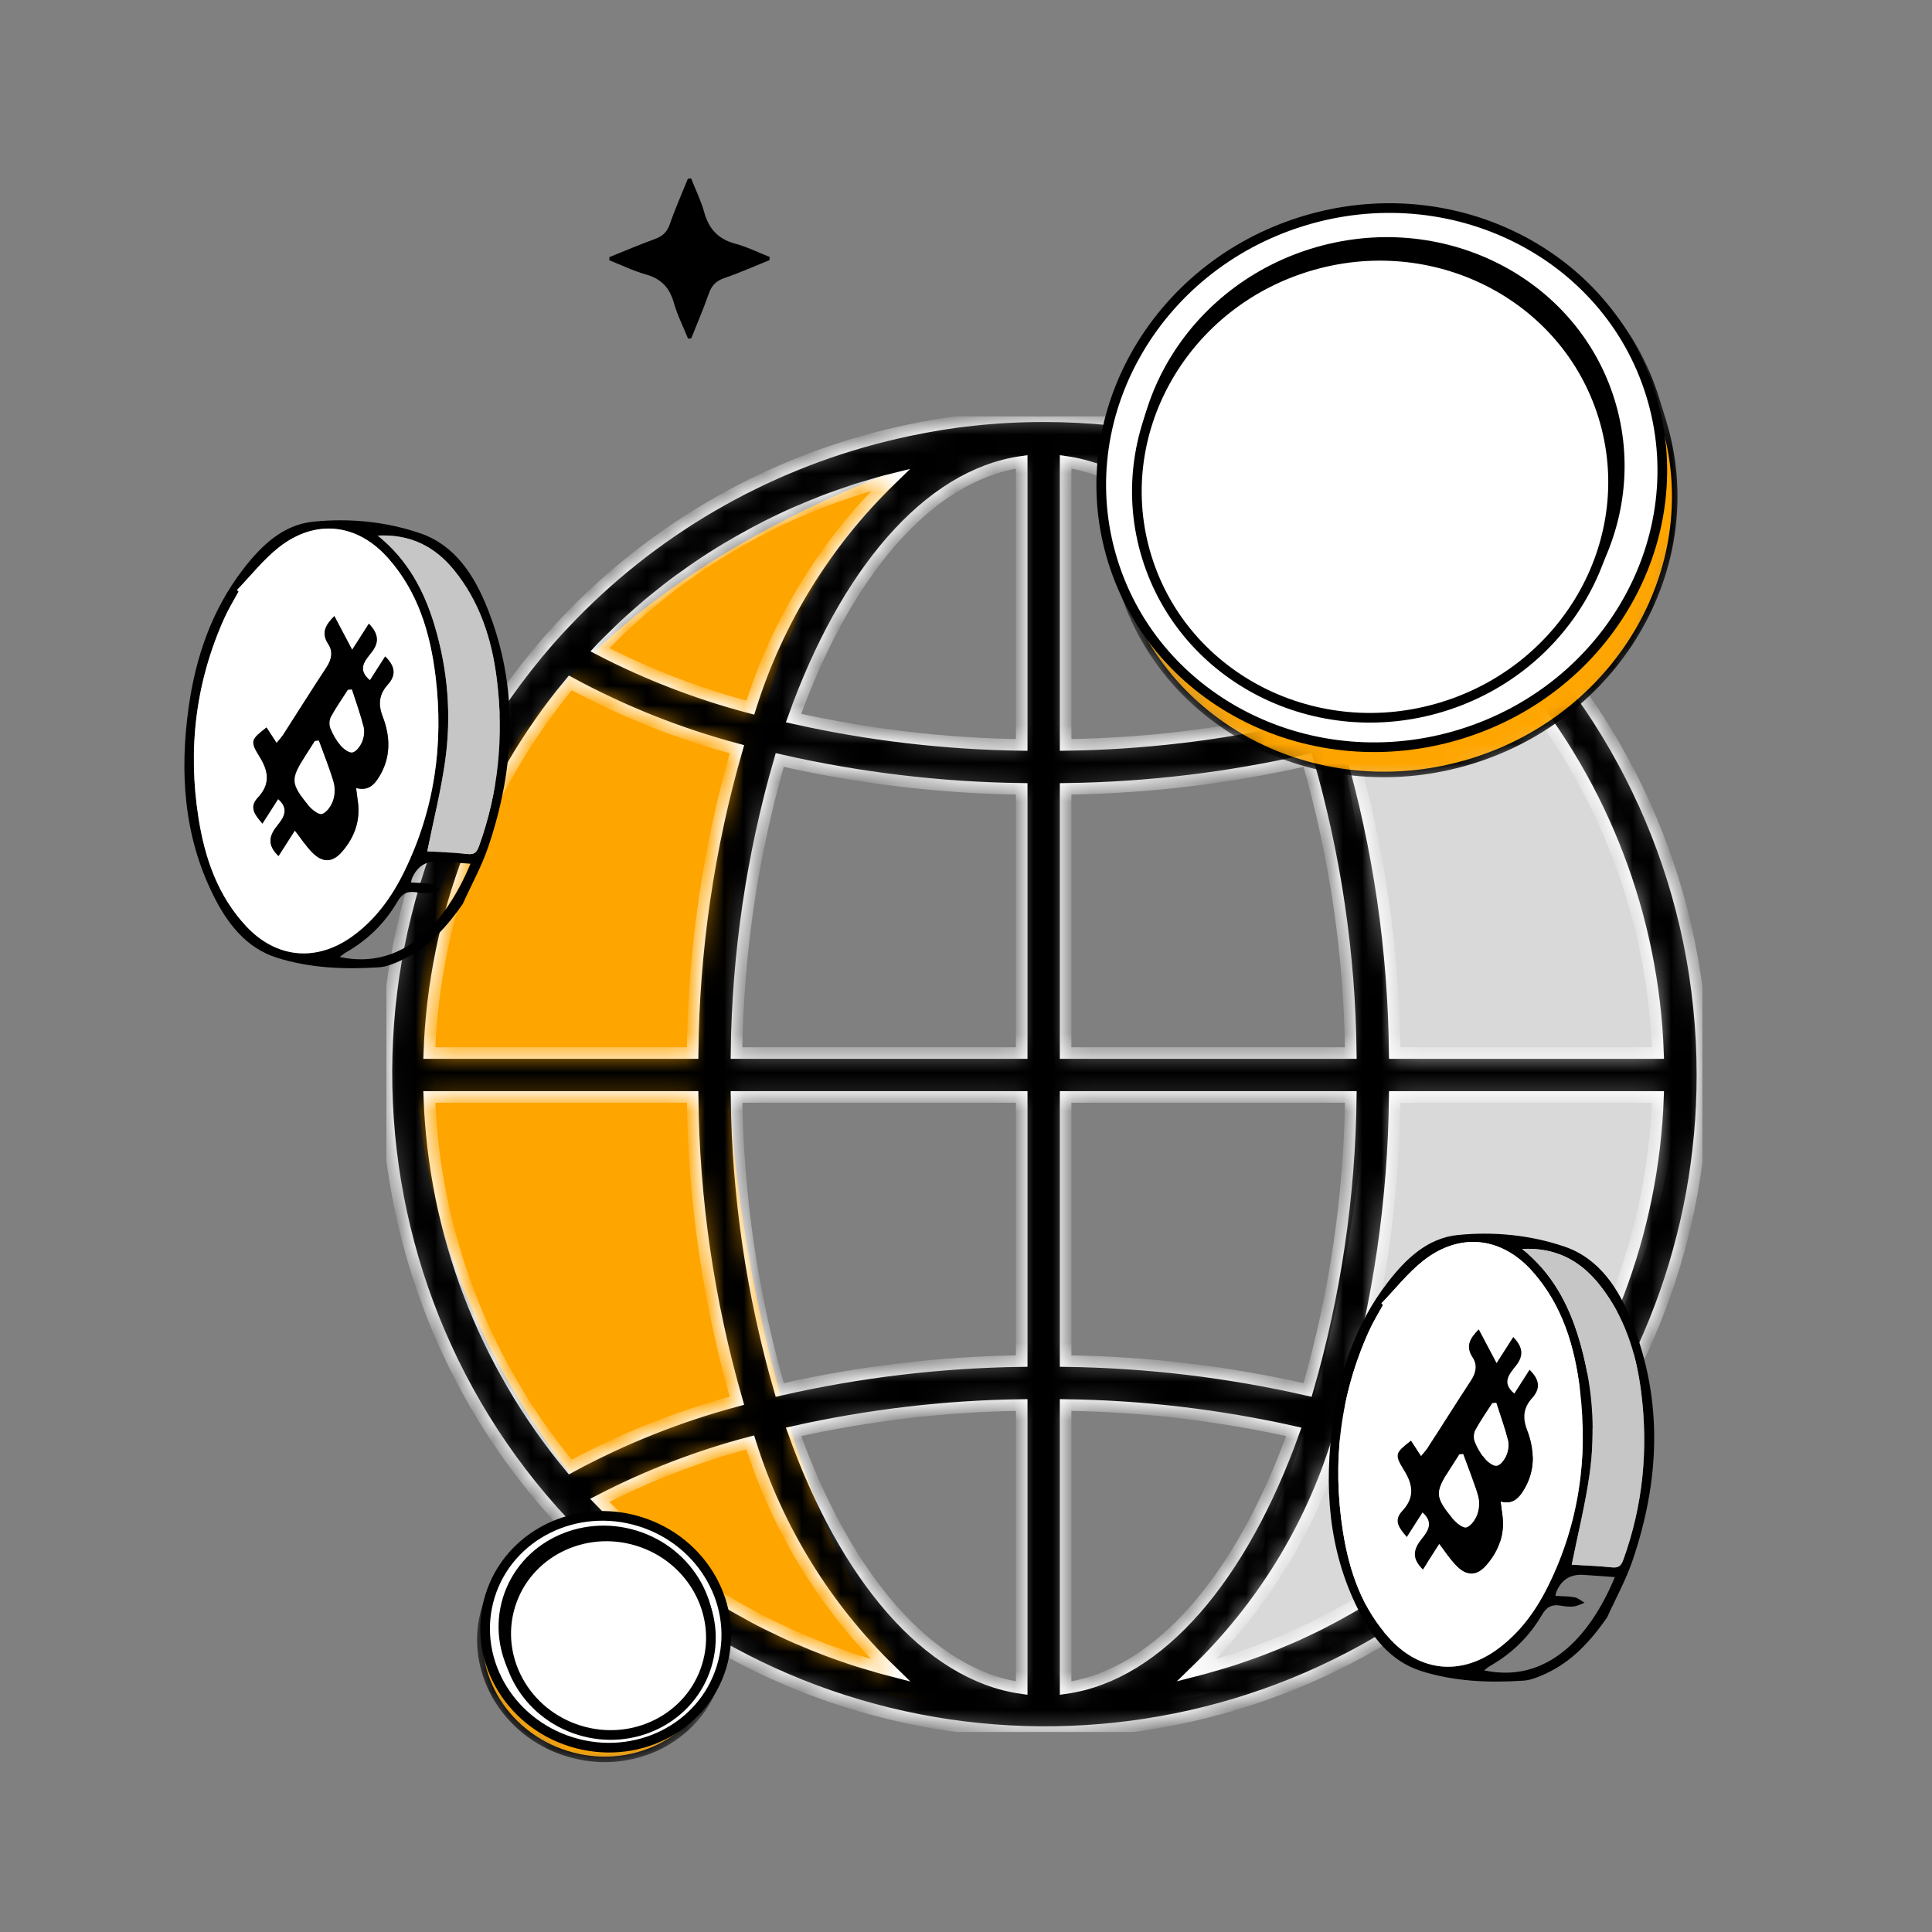 <svg width="100" height="100" viewBox="0 0 100 100" fill="none" xmlns="http://www.w3.org/2000/svg">
<rect x="0" y="0" width="100" height="100" fill="#808080" stroke="none"/>
<mask id="mask0_5305_11923" style="mask-type:alpha" maskUnits="userSpaceOnUse" x="0" y="0" width="100" height="100">
<rect width="100" height="100" fill="#D9D9D9"/>
</mask>
<g mask="url(#mask0_5305_11923)">
<g clip-path="url(#clip0_5305_11923)">
<path d="M59.617 23.462C75.771 32.069 73.079 72.693 60.386 88.078C83.463 85.001 106.54 39.616 59.617 23.462Z" fill="#D9D9D9"/>
<path d="M48.812 23.462C32.659 32.069 35.351 72.693 48.043 88.078C24.966 85.001 1.889 39.616 48.812 23.462Z" fill="#FFA500"/>
<mask id="path-4-inside-1_5305_11923" fill="white">
<path d="M54.02 21.543C52.798 21.543 51.578 21.608 50.364 21.739C49.252 21.853 48.153 22.039 47.068 22.265C46.858 22.309 46.648 22.355 46.438 22.404C40.05 23.858 34.216 27.125 29.637 31.812C29.211 32.248 28.794 32.697 28.387 33.16C16.018 47.36 17.502 68.898 31.703 81.267C45.297 93.109 65.761 92.321 78.406 79.469C78.832 79.033 79.249 78.584 79.656 78.121C85.114 71.905 88.123 63.913 88.118 55.641C88.118 36.809 72.852 21.542 54.02 21.543ZM31.152 33.517C31.332 33.33 31.518 33.152 31.701 32.971C31.913 32.763 32.123 32.554 32.339 32.353C32.529 32.175 32.724 32.005 32.919 31.832C33.138 31.638 33.356 31.443 33.581 31.256C33.779 31.089 33.982 30.928 34.185 30.767C34.412 30.585 34.639 30.403 34.873 30.228C35.08 30.073 35.291 29.921 35.502 29.774C35.737 29.605 35.974 29.433 36.214 29.276C36.428 29.13 36.645 28.989 36.864 28.85C37.107 28.694 37.351 28.54 37.598 28.395C37.82 28.262 38.044 28.132 38.269 28.004C38.52 27.861 38.773 27.721 39.027 27.584C39.254 27.463 39.481 27.345 39.709 27.229C39.968 27.098 40.229 26.972 40.492 26.848C40.719 26.74 40.956 26.632 41.19 26.53C41.457 26.416 41.727 26.302 41.998 26.189C42.233 26.092 42.467 25.998 42.705 25.907C42.98 25.802 43.258 25.705 43.537 25.607C43.774 25.524 44.012 25.441 44.253 25.363C44.536 25.271 44.821 25.187 45.108 25.105C45.347 25.035 45.585 24.963 45.826 24.899C45.918 24.875 46.01 24.855 46.102 24.832C42.738 28.098 40.241 32.153 38.838 36.627C36.14 35.916 33.529 34.911 31.05 33.63C31.087 33.59 31.119 33.551 31.152 33.517ZM29.518 35.346C32.248 36.826 35.143 37.978 38.144 38.779C36.673 43.893 35.901 49.183 35.849 54.504H22.221C22.468 47.487 25.035 40.75 29.518 35.346ZM29.518 75.934C25.035 70.531 22.469 63.794 22.221 56.777H35.849C35.901 62.098 36.673 67.388 38.144 72.502C35.144 73.303 32.248 74.455 29.518 75.934ZM45.819 86.387C45.589 86.329 45.352 86.254 45.115 86.184C44.828 86.1 44.539 86.016 44.255 85.924C44.015 85.847 43.779 85.764 43.542 85.681C43.263 85.584 42.983 85.485 42.707 85.38C42.471 85.29 42.238 85.196 42.003 85.1C41.732 84.987 41.46 84.873 41.191 84.759C40.959 84.657 40.728 84.552 40.499 84.443C40.234 84.318 39.97 84.191 39.703 84.059C39.476 83.945 39.248 83.832 39.021 83.708C38.764 83.57 38.51 83.429 38.255 83.284C38.028 83.158 37.812 83.028 37.592 82.896C37.342 82.746 37.097 82.592 36.851 82.434C36.635 82.296 36.419 82.156 36.207 82.013C35.965 81.849 35.725 81.679 35.487 81.508C35.279 81.36 35.071 81.211 34.867 81.054C34.631 80.876 34.401 80.694 34.171 80.509C33.97 80.349 33.77 80.19 33.573 80.025C33.346 79.837 33.127 79.64 32.906 79.444C32.713 79.273 32.519 79.103 32.33 78.928C32.113 78.726 31.902 78.516 31.691 78.308C31.508 78.127 31.322 77.949 31.142 77.763C31.109 77.728 31.077 77.692 31.044 77.658C33.523 76.376 36.134 75.371 38.832 74.659C40.236 79.134 42.732 83.188 46.096 86.455C46.004 86.431 45.911 86.412 45.819 86.387ZM52.883 87.376C48.02 86.684 43.756 81.609 41.074 74.113C44.952 73.244 48.909 72.778 52.883 72.722V87.376ZM52.883 70.449C48.668 70.505 44.47 71.005 40.36 71.943C38.933 67.012 38.18 61.91 38.122 56.777H52.883V70.449ZM52.883 54.504H38.122C38.18 49.371 38.933 44.269 40.36 39.338C44.47 40.275 48.668 40.776 52.883 40.832V54.504ZM52.883 38.558C48.909 38.503 44.952 38.037 41.074 37.168C43.756 29.672 48.02 24.596 52.883 23.905V38.558ZM78.521 35.346C83.004 40.75 85.57 47.487 85.818 54.504H72.191C72.138 49.183 71.367 43.893 69.896 38.779C72.896 37.977 75.791 36.825 78.521 35.346ZM62.211 24.893C62.45 24.952 62.687 25.027 62.924 25.096C63.211 25.181 63.5 25.265 63.784 25.357C64.024 25.434 64.26 25.517 64.497 25.6C64.776 25.697 65.056 25.796 65.332 25.901C65.569 25.991 65.802 26.085 66.036 26.181C66.308 26.294 66.579 26.408 66.849 26.522C67.08 26.624 67.311 26.729 67.541 26.838C67.805 26.963 68.069 27.09 68.336 27.222C68.564 27.336 68.791 27.449 69.018 27.573C69.275 27.711 69.53 27.852 69.784 27.997C70.012 28.123 70.228 28.253 70.447 28.385C70.697 28.535 70.942 28.689 71.188 28.847C71.404 28.985 71.62 29.125 71.832 29.268C72.075 29.431 72.313 29.601 72.551 29.771C72.76 29.92 72.968 30.07 73.174 30.226C73.408 30.402 73.637 30.585 73.868 30.769C74.068 30.928 74.269 31.087 74.466 31.253C74.693 31.442 74.913 31.639 75.133 31.834C75.326 32.006 75.521 32.175 75.709 32.35C75.927 32.553 76.137 32.763 76.348 32.971C76.531 33.152 76.718 33.33 76.897 33.515C76.93 33.551 76.962 33.587 76.995 33.621C74.516 34.902 71.905 35.908 69.207 36.619C67.801 32.144 65.301 28.09 61.934 24.825C62.026 24.849 62.119 24.868 62.211 24.893ZM55.156 23.905C60.02 24.596 64.283 29.672 66.966 37.168C63.087 38.037 59.13 38.503 55.156 38.558V23.905ZM55.156 40.832C59.372 40.776 63.569 40.276 67.679 39.338C69.106 44.269 69.859 49.371 69.917 54.504H55.156V40.832ZM55.156 56.777H69.917C69.859 61.91 69.107 67.012 67.679 71.943C63.569 71.005 59.372 70.505 55.156 70.449V56.777ZM55.156 87.376V72.722C59.13 72.778 63.087 73.244 66.966 74.113C64.283 81.609 60.02 86.684 55.156 87.376ZM76.887 77.764C76.707 77.95 76.522 78.128 76.339 78.309C76.128 78.517 75.916 78.727 75.699 78.93C75.51 79.106 75.316 79.27 75.123 79.447C74.903 79.642 74.683 79.838 74.458 80.026C74.259 80.192 74.057 80.353 73.855 80.514C73.627 80.696 73.4 80.878 73.166 81.053C72.959 81.208 72.749 81.36 72.537 81.507C72.302 81.675 72.066 81.848 71.826 82.005C71.611 82.151 71.394 82.292 71.175 82.43C70.932 82.587 70.687 82.739 70.44 82.885C70.213 83.018 69.996 83.147 69.772 83.276C69.52 83.419 69.267 83.559 69.013 83.695C68.785 83.817 68.558 83.935 68.331 84.051C68.072 84.182 67.81 84.308 67.547 84.432C67.32 84.54 67.084 84.648 66.85 84.75C66.582 84.864 66.312 84.977 66.041 85.091C65.806 85.186 65.572 85.282 65.336 85.372C65.058 85.478 64.78 85.576 64.5 85.673C64.264 85.756 64.027 85.839 63.788 85.916C63.503 86.008 63.219 86.092 62.929 86.175C62.692 86.246 62.453 86.316 62.213 86.381C62.121 86.405 62.029 86.424 61.937 86.448C65.302 83.181 67.798 79.127 69.201 74.653C71.899 75.364 74.511 76.369 76.989 77.65C76.952 77.691 76.92 77.73 76.887 77.764ZM78.521 75.934C75.791 74.455 72.896 73.303 69.896 72.502C71.367 67.388 72.138 62.098 72.191 56.777H85.818C85.571 63.794 83.005 70.531 78.521 75.934Z"/>
</mask>
<path d="M54.02 21.543C52.798 21.543 51.578 21.608 50.364 21.739C49.252 21.853 48.153 22.039 47.068 22.265C46.858 22.309 46.648 22.355 46.438 22.404C40.05 23.858 34.216 27.125 29.637 31.812C29.211 32.248 28.794 32.697 28.387 33.16C16.018 47.36 17.502 68.898 31.703 81.267C45.297 93.109 65.761 92.321 78.406 79.469C78.832 79.033 79.249 78.584 79.656 78.121C85.114 71.905 88.123 63.913 88.118 55.641C88.118 36.809 72.852 21.542 54.02 21.543ZM31.152 33.517C31.332 33.33 31.518 33.152 31.701 32.971C31.913 32.763 32.123 32.554 32.339 32.353C32.529 32.175 32.724 32.005 32.919 31.832C33.138 31.638 33.356 31.443 33.581 31.256C33.779 31.089 33.982 30.928 34.185 30.767C34.412 30.585 34.639 30.403 34.873 30.228C35.08 30.073 35.291 29.921 35.502 29.774C35.737 29.605 35.974 29.433 36.214 29.276C36.428 29.13 36.645 28.989 36.864 28.85C37.107 28.694 37.351 28.54 37.598 28.395C37.82 28.262 38.044 28.132 38.269 28.004C38.52 27.861 38.773 27.721 39.027 27.584C39.254 27.463 39.481 27.345 39.709 27.229C39.968 27.098 40.229 26.972 40.492 26.848C40.719 26.74 40.956 26.632 41.19 26.53C41.457 26.416 41.727 26.302 41.998 26.189C42.233 26.092 42.467 25.998 42.705 25.907C42.98 25.802 43.258 25.705 43.537 25.607C43.774 25.524 44.012 25.441 44.253 25.363C44.536 25.271 44.821 25.187 45.108 25.105C45.347 25.035 45.585 24.963 45.826 24.899C45.918 24.875 46.01 24.855 46.102 24.832C42.738 28.098 40.241 32.153 38.838 36.627C36.14 35.916 33.529 34.911 31.05 33.63C31.087 33.59 31.119 33.551 31.152 33.517ZM29.518 35.346C32.248 36.826 35.143 37.978 38.144 38.779C36.673 43.893 35.901 49.183 35.849 54.504H22.221C22.468 47.487 25.035 40.75 29.518 35.346ZM29.518 75.934C25.035 70.531 22.469 63.794 22.221 56.777H35.849C35.901 62.098 36.673 67.388 38.144 72.502C35.144 73.303 32.248 74.455 29.518 75.934ZM45.819 86.387C45.589 86.329 45.352 86.254 45.115 86.184C44.828 86.1 44.539 86.016 44.255 85.924C44.015 85.847 43.779 85.764 43.542 85.681C43.263 85.584 42.983 85.485 42.707 85.38C42.471 85.29 42.238 85.196 42.003 85.1C41.732 84.987 41.46 84.873 41.191 84.759C40.959 84.657 40.728 84.552 40.499 84.443C40.234 84.318 39.97 84.191 39.703 84.059C39.476 83.945 39.248 83.832 39.021 83.708C38.764 83.57 38.51 83.429 38.255 83.284C38.028 83.158 37.812 83.028 37.592 82.896C37.342 82.746 37.097 82.592 36.851 82.434C36.635 82.296 36.419 82.156 36.207 82.013C35.965 81.849 35.725 81.679 35.487 81.508C35.279 81.36 35.071 81.211 34.867 81.054C34.631 80.876 34.401 80.694 34.171 80.509C33.97 80.349 33.77 80.19 33.573 80.025C33.346 79.837 33.127 79.64 32.906 79.444C32.713 79.273 32.519 79.103 32.33 78.928C32.113 78.726 31.902 78.516 31.691 78.308C31.508 78.127 31.322 77.949 31.142 77.763C31.109 77.728 31.077 77.692 31.044 77.658C33.523 76.376 36.134 75.371 38.832 74.659C40.236 79.134 42.732 83.188 46.096 86.455C46.004 86.431 45.911 86.412 45.819 86.387ZM52.883 87.376C48.02 86.684 43.756 81.609 41.074 74.113C44.952 73.244 48.909 72.778 52.883 72.722V87.376ZM52.883 70.449C48.668 70.505 44.47 71.005 40.36 71.943C38.933 67.012 38.18 61.91 38.122 56.777H52.883V70.449ZM52.883 54.504H38.122C38.18 49.371 38.933 44.269 40.36 39.338C44.47 40.275 48.668 40.776 52.883 40.832V54.504ZM52.883 38.558C48.909 38.503 44.952 38.037 41.074 37.168C43.756 29.672 48.02 24.596 52.883 23.905V38.558ZM78.521 35.346C83.004 40.75 85.57 47.487 85.818 54.504H72.191C72.138 49.183 71.367 43.893 69.896 38.779C72.896 37.977 75.791 36.825 78.521 35.346ZM62.211 24.893C62.45 24.952 62.687 25.027 62.924 25.096C63.211 25.181 63.5 25.265 63.784 25.357C64.024 25.434 64.26 25.517 64.497 25.6C64.776 25.697 65.056 25.796 65.332 25.901C65.569 25.991 65.802 26.085 66.036 26.181C66.308 26.294 66.579 26.408 66.849 26.522C67.08 26.624 67.311 26.729 67.541 26.838C67.805 26.963 68.069 27.09 68.336 27.222C68.564 27.336 68.791 27.449 69.018 27.573C69.275 27.711 69.53 27.852 69.784 27.997C70.012 28.123 70.228 28.253 70.447 28.385C70.697 28.535 70.942 28.689 71.188 28.847C71.404 28.985 71.62 29.125 71.832 29.268C72.075 29.431 72.313 29.601 72.551 29.771C72.76 29.92 72.968 30.07 73.174 30.226C73.408 30.402 73.637 30.585 73.868 30.769C74.068 30.928 74.269 31.087 74.466 31.253C74.693 31.442 74.913 31.639 75.133 31.834C75.326 32.006 75.521 32.175 75.709 32.35C75.927 32.553 76.137 32.763 76.348 32.971C76.531 33.152 76.718 33.33 76.897 33.515C76.93 33.551 76.962 33.587 76.995 33.621C74.516 34.902 71.905 35.908 69.207 36.619C67.801 32.144 65.301 28.09 61.934 24.825C62.026 24.849 62.119 24.868 62.211 24.893ZM55.156 23.905C60.02 24.596 64.283 29.672 66.966 37.168C63.087 38.037 59.13 38.503 55.156 38.558V23.905ZM55.156 40.832C59.372 40.776 63.569 40.276 67.679 39.338C69.106 44.269 69.859 49.371 69.917 54.504H55.156V40.832ZM55.156 56.777H69.917C69.859 61.91 69.107 67.012 67.679 71.943C63.569 71.005 59.372 70.505 55.156 70.449V56.777ZM55.156 87.376V72.722C59.13 72.778 63.087 73.244 66.966 74.113C64.283 81.609 60.02 86.684 55.156 87.376ZM76.887 77.764C76.707 77.95 76.522 78.128 76.339 78.309C76.128 78.517 75.916 78.727 75.699 78.93C75.51 79.106 75.316 79.27 75.123 79.447C74.903 79.642 74.683 79.838 74.458 80.026C74.259 80.192 74.057 80.353 73.855 80.514C73.627 80.696 73.4 80.878 73.166 81.053C72.959 81.208 72.749 81.36 72.537 81.507C72.302 81.675 72.066 81.848 71.826 82.005C71.611 82.151 71.394 82.292 71.175 82.43C70.932 82.587 70.687 82.739 70.44 82.885C70.213 83.018 69.996 83.147 69.772 83.276C69.52 83.419 69.267 83.559 69.013 83.695C68.785 83.817 68.558 83.935 68.331 84.051C68.072 84.182 67.81 84.308 67.547 84.432C67.32 84.54 67.084 84.648 66.85 84.75C66.582 84.864 66.312 84.977 66.041 85.091C65.806 85.186 65.572 85.282 65.336 85.372C65.058 85.478 64.78 85.576 64.5 85.673C64.264 85.756 64.027 85.839 63.788 85.916C63.503 86.008 63.219 86.092 62.929 86.175C62.692 86.246 62.453 86.316 62.213 86.381C62.121 86.405 62.029 86.424 61.937 86.448C65.302 83.181 67.798 79.127 69.201 74.653C71.899 75.364 74.511 76.369 76.989 77.65C76.952 77.691 76.92 77.73 76.887 77.764ZM78.521 75.934C75.791 74.455 72.896 73.303 69.896 72.502C71.367 67.388 72.138 62.098 72.191 56.777H85.818C85.571 63.794 83.005 70.531 78.521 75.934Z" fill="black" stroke="white" stroke-width="0.6" mask="url(#path-4-inside-1_5305_11923)"/>
<path d="M83.188 83.711C82.324 84.949 81.35 86.022 79.963 86.648C79.615 86.805 79.236 86.964 78.863 86.989C77.07 87.109 75.27 87.036 73.555 86.491C71.972 85.988 71.001 84.721 70.285 83.284C68.747 80.201 68.531 76.922 68.993 73.574C69.353 70.959 70.189 68.507 71.819 66.387C72.758 65.168 73.877 64.082 75.462 63.923C77.323 63.737 79.223 63.923 80.987 64.527C82.793 65.146 83.788 66.712 84.465 68.412C86.099 72.515 85.899 76.654 84.502 80.767C84.158 81.78 83.631 82.729 83.188 83.708L83.188 83.711ZM71.503 67.46C71.529 67.489 71.557 67.518 71.584 67.547C71.342 67.994 71.071 68.429 70.863 68.89C69.363 72.208 68.946 75.68 69.51 79.262C69.837 81.337 70.507 83.294 71.984 84.873C73.528 86.523 75.589 86.725 77.433 85.418C78.66 84.548 79.513 83.361 80.162 82.033C81.725 78.84 82.207 75.457 81.781 71.947C81.508 69.692 80.872 67.559 79.323 65.814C77.724 64.013 75.558 63.771 73.666 65.26C72.865 65.89 72.22 66.721 71.505 67.462L71.503 67.46ZM81.351 80.987C82.007 81.028 82.718 81.049 83.424 81.125C83.778 81.163 83.905 81.048 84.025 80.717C85.041 77.908 85.316 75.018 84.947 72.07C84.688 70.004 84.062 68.056 82.719 66.413C81.731 65.207 80.472 64.562 78.785 64.644C80.342 65.9 81.187 67.502 81.722 69.285C82.417 71.597 82.61 73.964 82.268 76.347C82.047 77.886 81.668 79.404 81.35 80.987L81.351 80.987ZM80.504 82.603C80.867 82.626 81.193 82.617 81.506 82.678C81.688 82.713 81.848 82.86 82.018 82.957C81.831 83.025 81.648 83.127 81.456 83.149C81.238 83.175 81.008 83.148 80.79 83.11C80.341 83.032 80.06 83.157 79.811 83.585C79.168 84.69 78.275 85.569 77.158 86.21C77.052 86.271 76.957 86.354 76.816 86.457C80.043 87.152 82.291 84.759 83.585 81.63C83.028 81.59 82.488 81.548 81.946 81.515C81.278 81.474 80.813 81.771 80.551 82.407C80.536 82.444 80.532 82.484 80.506 82.602L80.504 82.603Z" fill="black"/>
<path d="M71.502 67.459C72.219 66.719 72.863 65.889 73.664 65.257C75.556 63.767 77.722 64.009 79.321 65.811C80.871 67.556 81.505 69.691 81.779 71.944C82.205 75.454 81.722 78.838 80.159 82.03C79.51 83.358 78.657 84.544 77.43 85.415C75.587 86.722 73.526 86.52 71.982 84.871C70.504 83.292 69.835 81.336 69.508 79.259C68.945 75.678 69.362 72.206 70.861 68.887C71.069 68.425 71.34 67.992 71.581 67.544C71.555 67.516 71.527 67.486 71.5 67.458L71.502 67.459ZM73.656 81.232L74.498 79.915C74.818 80.324 75.072 80.719 75.395 81.046C75.948 81.605 76.458 81.577 76.958 80.992C77.597 80.246 77.903 79.387 77.76 78.395C77.729 78.184 77.704 77.972 77.669 77.713C78.288 77.88 78.6 77.559 78.862 77.133C79.48 76.127 79.448 75.055 79.048 74.02C78.794 73.36 78.867 72.855 79.311 72.361C79.765 71.857 79.683 71.4 79.174 70.902L78.387 72.135C77.7 71.57 78.141 71.109 78.466 70.698C78.879 70.174 78.838 69.734 78.331 69.207L77.467 70.559C77.127 69.917 76.841 69.375 76.544 68.812C76.08 69.277 75.852 69.689 76.225 70.257C76.482 70.647 76.408 71.054 76.144 71.455C75.383 72.612 74.648 73.786 73.9 74.949C73.818 75.078 73.709 75.191 73.555 75.379C73.355 75.072 73.195 74.826 73.033 74.579C72.228 75.21 72.165 75.277 72.676 76.1C73.156 76.87 73.226 77.526 72.582 78.215C72.111 78.717 72.434 79.105 72.821 79.555L73.634 78.284C74.199 78.783 73.948 79.22 73.61 79.633C73.193 80.141 73.025 80.639 73.655 81.234L73.656 81.232Z" fill="white"/>
<path d="M81.353 80.989C81.672 79.406 82.05 77.889 82.272 76.349C82.613 73.966 82.419 71.599 81.726 69.287C81.19 67.505 80.345 65.903 78.789 64.646C80.476 64.564 81.735 65.21 82.722 66.415C84.067 68.057 84.692 70.006 84.95 72.072C85.319 75.019 85.043 77.909 84.029 80.72C83.909 81.05 83.782 81.164 83.428 81.127C82.721 81.052 82.01 81.03 81.355 80.99L81.353 80.989Z" fill="#C6C6C6"/>
<path d="M73.65 81.231C73.02 80.636 73.189 80.139 73.605 79.63C73.943 79.217 74.195 78.781 73.629 78.281L72.816 79.553C72.43 79.102 72.106 78.715 72.577 78.212C73.222 77.523 73.151 76.867 72.671 76.097C72.16 75.274 72.223 75.207 73.028 74.576C73.189 74.822 73.349 75.069 73.55 75.376C73.703 75.187 73.812 75.074 73.896 74.946C74.644 73.782 75.379 72.608 76.139 71.453C76.403 71.051 76.477 70.645 76.22 70.254C75.847 69.686 76.076 69.275 76.539 68.809C76.837 69.372 77.123 69.913 77.462 70.556L78.326 69.204C78.833 69.732 78.874 70.171 78.461 70.695C78.137 71.106 77.695 71.567 78.382 72.132L79.169 70.9C79.677 71.397 79.759 71.854 79.306 72.359C78.861 72.852 78.789 73.358 79.043 74.017C79.442 75.052 79.475 76.125 78.857 77.13C78.595 77.556 78.283 77.877 77.664 77.711C77.698 77.97 77.724 78.181 77.755 78.392C77.898 79.384 77.592 80.243 76.954 80.989C76.453 81.574 75.944 81.602 75.391 81.043C75.067 80.716 74.813 80.322 74.493 79.912L73.651 81.229L73.65 81.231ZM75.733 75.259C75.666 75.266 75.599 75.271 75.533 75.278L75.043 76.044C74.27 77.254 74.27 77.469 75.2 78.611C75.374 78.825 75.731 79.107 75.902 79.051C76.146 78.972 76.371 78.633 76.466 78.357C76.566 78.067 76.578 77.699 76.493 77.404C76.281 76.677 75.992 75.973 75.733 75.259ZM77.441 72.615L77.237 72.629C76.943 73.089 76.627 73.538 76.366 74.017C76.278 74.178 76.263 74.441 76.331 74.612C76.455 74.928 76.632 75.238 76.851 75.496C77.005 75.677 77.287 75.898 77.47 75.865C77.665 75.83 77.868 75.542 77.964 75.321C78.061 75.091 78.106 74.789 78.046 74.552C77.879 73.898 77.647 73.259 77.441 72.615Z" fill="black"/>
<path d="M75.735 75.259C75.993 75.972 76.284 76.677 76.495 77.404C76.581 77.698 76.568 78.067 76.469 78.357C76.374 78.633 76.148 78.972 75.905 79.051C75.733 79.107 75.376 78.825 75.203 78.611C74.273 77.468 74.272 77.254 75.046 76.044L75.535 75.278C75.602 75.271 75.669 75.266 75.735 75.259Z" fill="white"/>
<path d="M77.449 72.617C77.656 73.263 77.888 73.9 78.054 74.554C78.114 74.791 78.069 75.093 77.972 75.323C77.878 75.545 77.674 75.831 77.479 75.867C77.296 75.9 77.013 75.68 76.86 75.498C76.641 75.239 76.464 74.93 76.34 74.614C76.272 74.443 76.287 74.18 76.375 74.019C76.636 73.54 76.952 73.091 77.246 72.631L77.449 72.617Z" fill="white"/>
</g>
<path d="M39.827 13.465C39.045 13.78 38.274 14.123 37.479 14.398C37.049 14.547 36.826 14.793 36.681 15.213C36.412 15.991 36.083 16.747 35.779 17.511C35.724 17.516 35.668 17.522 35.613 17.527C35.361 16.905 35.054 16.297 34.873 15.656C34.651 14.879 34.213 14.425 33.432 14.205C32.783 14.023 32.168 13.722 31.539 13.473C31.541 13.417 31.544 13.362 31.546 13.306C32.327 12.992 33.101 12.661 33.891 12.374C34.282 12.232 34.523 12.027 34.665 11.615C34.94 10.815 35.287 10.04 35.603 9.254C35.659 9.247 35.716 9.238 35.771 9.231C36.003 9.819 36.285 10.392 36.454 10.998C36.693 11.854 37.179 12.379 38.053 12.613C38.665 12.777 39.245 13.067 39.838 13.3L39.827 13.466V13.465Z" fill="black"/>
<path d="M23.953 46.787C23.089 48.025 22.115 49.098 20.729 49.724C20.38 49.882 20.002 50.04 19.629 50.066C17.835 50.185 16.036 50.112 14.32 49.567C12.738 49.064 11.767 47.797 11.051 46.36C9.512 43.277 9.297 39.998 9.759 36.65C10.119 34.035 10.954 31.583 12.585 29.463C13.524 28.244 14.643 27.158 16.227 27C18.089 26.813 19.988 26.999 21.753 27.603C23.558 28.222 24.553 29.788 25.231 31.489C26.865 35.591 26.665 39.73 25.268 43.843C24.924 44.856 24.397 45.805 23.954 46.784L23.953 46.787ZM12.268 30.537C12.295 30.565 12.323 30.595 12.349 30.623C12.107 31.07 11.837 31.505 11.629 31.966C10.129 35.284 9.712 38.757 10.276 42.338C10.603 44.413 11.272 46.37 12.75 47.95C14.294 49.599 16.355 49.801 18.198 48.494C19.426 47.624 20.279 46.438 20.927 45.109C22.49 41.916 22.973 38.533 22.547 35.023C22.274 32.769 21.638 30.635 20.089 28.89C18.489 27.089 16.323 26.848 14.432 28.336C13.63 28.966 12.986 29.797 12.271 30.538L12.268 30.537ZM22.116 44.064C22.772 44.104 23.484 44.126 24.189 44.201C24.544 44.239 24.671 44.124 24.791 43.794C25.806 40.984 26.082 38.094 25.712 35.146C25.454 33.08 24.828 31.132 23.484 29.489C22.497 28.284 21.238 27.638 19.551 27.72C21.107 28.976 21.953 30.578 22.488 32.361C23.182 34.673 23.376 37.041 23.034 39.423C22.812 40.963 22.434 42.48 22.115 44.063L22.116 44.064ZM21.27 45.679C21.632 45.702 21.958 45.693 22.272 45.754C22.454 45.789 22.613 45.936 22.784 46.033C22.597 46.101 22.414 46.203 22.221 46.225C22.003 46.251 21.774 46.224 21.556 46.187C21.107 46.108 20.825 46.233 20.576 46.661C19.934 47.766 19.04 48.645 17.924 49.286C17.817 49.347 17.723 49.43 17.582 49.533C20.808 50.228 23.057 47.835 24.351 44.706C23.794 44.666 23.254 44.624 22.712 44.591C22.044 44.55 21.579 44.847 21.317 45.483C21.302 45.52 21.297 45.56 21.271 45.678L21.27 45.679Z" fill="black"/>
<path d="M12.268 30.535C12.985 29.795 13.628 28.965 14.43 28.333C16.322 26.843 18.487 27.085 20.086 28.887C21.637 30.632 22.271 32.766 22.545 35.019C22.971 38.53 22.487 41.913 20.925 45.106C20.275 46.434 19.422 47.62 18.196 48.491C16.352 49.798 14.292 49.596 12.748 47.946C11.269 46.368 10.601 44.412 10.274 42.335C9.71 38.754 10.127 35.282 11.626 31.963C11.835 31.5 12.106 31.067 12.347 30.62C12.32 30.591 12.293 30.562 12.266 30.533L12.268 30.535ZM14.422 44.308L15.264 42.991C15.584 43.4 15.838 43.794 16.161 44.121C16.713 44.68 17.224 44.653 17.724 44.068C18.362 43.321 18.669 42.463 18.525 41.471C18.495 41.26 18.47 41.048 18.435 40.789C19.053 40.955 19.366 40.635 19.628 40.209C20.246 39.203 20.214 38.131 19.814 37.095C19.56 36.435 19.633 35.931 20.076 35.437C20.531 34.933 20.449 34.476 19.94 33.978L19.152 35.211C18.465 34.645 18.907 34.185 19.231 33.773C19.644 33.25 19.603 32.81 19.096 32.283L18.232 33.635C17.893 32.993 17.607 32.451 17.31 31.888C16.846 32.353 16.617 32.765 16.991 33.333C17.247 33.723 17.173 34.13 16.91 34.531C16.148 35.688 15.414 36.861 14.666 38.025C14.584 38.154 14.474 38.266 14.32 38.455C14.121 38.148 13.96 37.901 13.799 37.655C12.994 38.286 12.931 38.353 13.442 39.175C13.921 39.946 13.992 40.602 13.347 41.29C12.877 41.793 13.2 42.181 13.587 42.631L14.399 41.36C14.965 41.859 14.713 42.295 14.375 42.709C13.959 43.217 13.791 43.714 14.421 44.31L14.422 44.308Z" fill="white"/>
<path d="M22.119 44.066C22.438 42.483 22.816 40.965 23.037 39.426C23.379 37.043 23.185 34.675 22.491 32.364C21.956 30.582 21.11 28.98 19.554 27.723C21.241 27.641 22.501 28.286 23.488 29.491C24.832 31.134 25.458 33.082 25.716 35.149C26.084 38.096 25.809 40.986 24.794 43.796C24.674 44.127 24.548 44.241 24.193 44.204C23.487 44.129 22.776 44.107 22.12 44.066L22.119 44.066Z" fill="#C6C6C6"/>
<path d="M14.416 44.308C13.786 43.712 13.954 43.215 14.37 42.706C14.709 42.293 14.961 41.857 14.395 41.357L13.582 42.629C13.196 42.178 12.872 41.791 13.342 41.288C13.987 40.599 13.916 39.944 13.437 39.173C12.926 38.35 12.989 38.283 13.794 37.653C13.954 37.898 14.114 38.146 14.315 38.453C14.468 38.263 14.578 38.151 14.661 38.023C15.41 36.858 16.144 35.684 16.905 34.529C17.168 34.127 17.243 33.721 16.986 33.331C16.612 32.763 16.842 32.351 17.305 31.886C17.602 32.448 17.889 32.989 18.227 33.632L19.091 32.281C19.598 32.808 19.639 33.247 19.227 33.771C18.903 34.182 18.46 34.643 19.147 35.208L19.935 33.976C20.443 34.473 20.525 34.93 20.071 35.435C19.627 35.928 19.554 36.434 19.809 37.093C20.208 38.128 20.241 39.201 19.623 40.206C19.361 40.632 19.049 40.953 18.43 40.787C18.464 41.046 18.49 41.257 18.52 41.468C18.664 42.46 18.357 43.319 17.719 44.065C17.219 44.651 16.709 44.679 16.156 44.119C15.833 43.792 15.579 43.398 15.259 42.989L14.417 44.306L14.416 44.308ZM16.499 38.336C16.432 38.342 16.365 38.347 16.298 38.354L15.809 39.12C15.035 40.33 15.036 40.545 15.966 41.687C16.14 41.901 16.496 42.183 16.668 42.127C16.912 42.048 17.137 41.709 17.232 41.434C17.332 41.144 17.343 40.776 17.258 40.48C17.047 39.753 16.758 39.049 16.499 38.336ZM18.206 35.691L18.003 35.705C17.709 36.165 17.393 36.614 17.132 37.093C17.044 37.254 17.029 37.517 17.097 37.688C17.221 38.004 17.397 38.314 17.617 38.572C17.771 38.753 18.053 38.974 18.236 38.941C18.431 38.907 18.634 38.618 18.729 38.397C18.826 38.167 18.872 37.865 18.811 37.628C18.645 36.974 18.413 36.335 18.206 35.691Z" fill="black"/>
<path d="M16.501 38.335C16.759 39.048 17.049 39.753 17.261 40.48C17.347 40.774 17.334 41.143 17.234 41.433C17.139 41.709 16.914 42.048 16.67 42.127C16.498 42.182 16.142 41.901 15.968 41.687C15.038 40.544 15.038 40.329 15.811 39.12L16.301 38.353C16.367 38.347 16.434 38.342 16.501 38.335Z" fill="white"/>
<path d="M18.215 35.693C18.422 36.338 18.654 36.976 18.82 37.63C18.88 37.867 18.835 38.169 18.738 38.398C18.643 38.621 18.44 38.907 18.244 38.943C18.061 38.975 17.779 38.755 17.625 38.573C17.406 38.315 17.23 38.006 17.105 37.69C17.038 37.519 17.052 37.256 17.14 37.095C17.401 36.616 17.718 36.167 18.012 35.707L18.215 35.693Z" fill="white"/>
<mask id="mask1_5305_11923" style="mask-type:alpha" maskUnits="userSpaceOnUse" x="57" y="10" width="31" height="31">
<path d="M86.244 20.721C83.943 13.263 75.705 9.191 67.848 11.614C59.992 14.038 55.48 22.044 57.78 29.502L58.134 30.649C60.435 38.106 68.673 42.179 76.529 39.755C84.386 37.332 88.898 29.326 86.597 21.868L86.244 20.721Z" fill="#C6D2E4" stroke="black" stroke-width="0.285" stroke-linejoin="round"/>
</mask>
<g mask="url(#mask1_5305_11923)">
<path d="M85.743 20.649C83.478 13.304 75.363 9.293 67.625 11.68C59.887 14.067 55.443 21.952 57.709 29.298L58.057 30.428C60.323 37.773 68.438 41.784 76.175 39.397C83.913 37.01 88.358 29.125 86.092 21.779L85.743 20.649Z" fill="#FFA500" stroke="black" stroke-width="0.285" stroke-linejoin="round"/>
</g>
<path d="M67.426 11.451C59.74 13.822 55.33 21.683 57.593 29.019C59.856 36.355 67.929 40.366 75.615 37.995C83.301 35.624 87.71 27.762 85.448 20.426C83.185 13.091 75.112 9.08 67.426 11.451Z" fill="white" stroke="black" stroke-width="0.5" stroke-linejoin="round"/>
<path d="M67.953 13.106C61.394 15.129 57.63 21.838 59.561 28.1C61.493 34.362 68.383 37.784 74.941 35.761C81.5 33.738 85.264 27.029 83.333 20.767C81.401 14.505 74.511 11.083 67.953 13.106Z" fill="black" stroke="black" stroke-width="0.5" stroke-linejoin="round"/>
<path d="M67.657 13.813C61.139 15.823 57.417 22.548 59.358 28.84C61.299 35.131 68.162 38.591 74.68 36.58C81.198 34.569 84.919 27.844 82.979 21.553C81.038 15.262 74.175 11.802 67.657 13.813Z" fill="white" stroke="black" stroke-width="0.5" stroke-linejoin="round"/>
<mask id="mask2_5305_11923" style="mask-type:alpha" maskUnits="userSpaceOnUse" x="24" y="78" width="14" height="14">
<path d="M25.028 82.741C26.017 79.535 29.559 77.784 32.937 78.826C36.314 79.868 38.254 83.31 37.265 86.516L37.113 87.009C36.124 90.215 32.582 91.966 29.205 90.924C25.827 89.882 23.887 86.44 24.876 83.234L25.028 82.741Z" fill="#C6D2E4" stroke="black" stroke-width="0.285" stroke-linejoin="round"/>
</mask>
<g mask="url(#mask2_5305_11923)">
<path d="M25.24 82.709C26.214 79.551 29.703 77.826 33.029 78.853C36.356 79.879 38.267 83.269 37.293 86.427L37.143 86.912C36.169 90.07 32.68 91.795 29.353 90.769C26.027 89.742 24.116 86.352 25.09 83.194L25.24 82.709Z" fill="#FFA500" stroke="black" stroke-width="0.285" stroke-linejoin="round"/>
</g>
<path d="M33.111 78.754C36.416 79.774 38.312 83.154 37.339 86.307C36.366 89.461 32.895 91.186 29.591 90.166C26.287 89.147 24.391 85.767 25.363 82.613C26.336 79.46 29.807 77.735 33.111 78.754Z" fill="white" stroke="black" stroke-width="0.5" stroke-linejoin="round"/>
<path d="M32.886 79.466C35.705 80.336 37.324 83.221 36.493 85.913C35.663 88.605 32.701 90.076 29.881 89.206C27.061 88.336 25.443 85.452 26.273 82.76C27.104 80.068 30.066 78.597 32.886 79.466Z" fill="black" stroke="black" stroke-width="0.5" stroke-linejoin="round"/>
<path d="M33.008 79.769C35.81 80.634 37.41 83.525 36.576 86.23C35.741 88.934 32.791 90.422 29.988 89.557C27.186 88.693 25.587 85.802 26.421 83.097C27.255 80.392 30.206 78.905 33.008 79.769Z" fill="white" stroke="black" stroke-width="0.5" stroke-linejoin="round"/>
</g>
<defs>
<clipPath id="clip0_5305_11923">
<rect width="68.118" height="68.118" fill="white" transform="translate(20 21.54)"/>
</clipPath>
</defs>
</svg>
